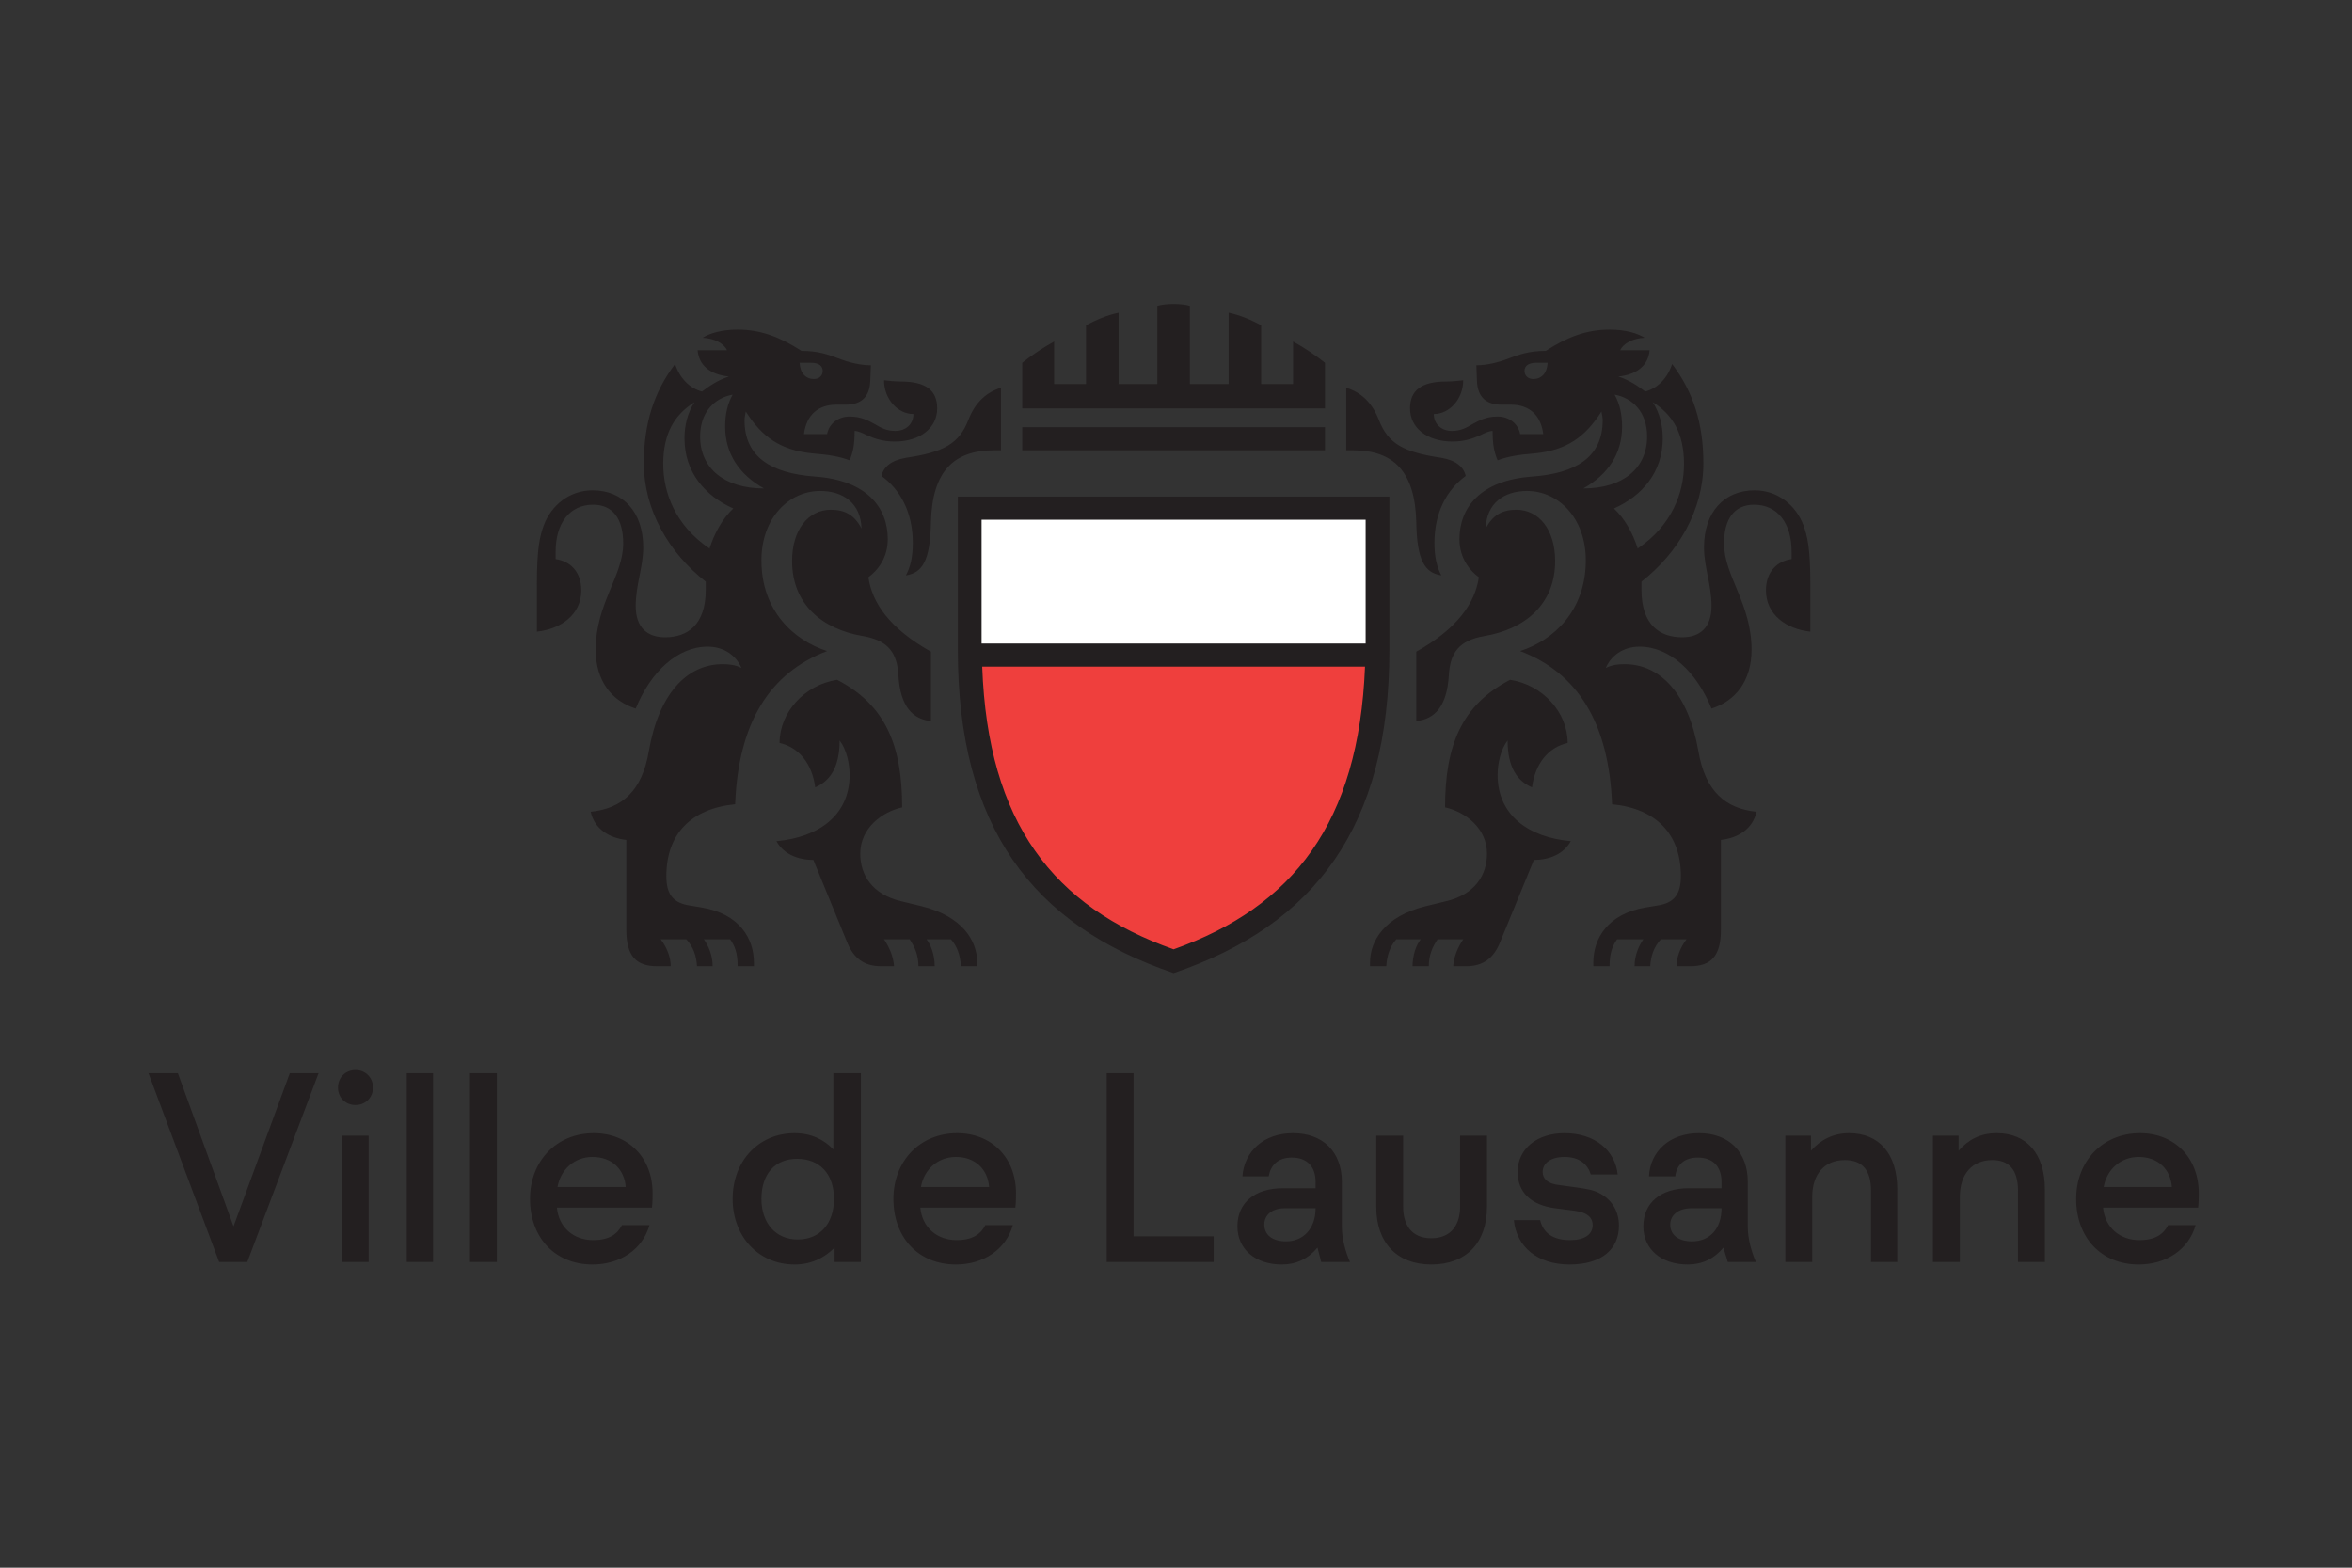 <?xml version="1.0" encoding="UTF-8" standalone="no"?> <svg xmlns="http://www.w3.org/2000/svg" xmlns:xlink="http://www.w3.org/1999/xlink" xmlns:serif="http://www.serif.com/" width="100%" height="100%" viewBox="0 0 600 400" version="1.1" xml:space="preserve" style="fill-rule:evenodd;clip-rule:evenodd;stroke-miterlimit:2;"><rect x="0" y="0" width="600" height="400" fill="#333333" stroke="none"/> <g id="Ville-de-Lausanne" serif:id="Ville de Lausanne" transform="matrix(5.293,0,0,5.293,-1288.2,-858.353)"> <g transform="matrix(0.302,0,0,0.302,250.533,176.616)"> <rect x="132.593" y="34.835" width="61.958" height="20.326" style="fill:white;fill-rule:nonzero;"></rect> </g> <g transform="matrix(0.302,0,0,0.302,250.533,176.616)"> <path d="M163.604,103.691C182.67,96.903 193.15,83.527 194.148,58.574L133.06,58.574C133.958,83.527 144.438,96.903 163.604,103.691Z" style="fill:rgb(239,63,61);fill-rule:nonzero;"></path> </g> <g transform="matrix(0.302,0,0,0.302,250.533,176.616)"> <path d="M163.604,103.691C182.67,96.903 193.15,83.527 194.148,58.574L133.06,58.574C133.958,83.527 144.438,96.903 163.604,103.691Z" style="fill:none;stroke:rgb(239,63,61);stroke-width:0.65px;"></path> </g> <g transform="matrix(0.302,0,0,0.302,250.533,176.616)"> <path d="M163.604,103.691C182.67,96.903 193.15,83.527 194.148,58.574L133.06,58.574C133.958,83.527 144.438,96.903 163.604,103.691Z" style="fill:none;stroke:rgb(239,63,61);stroke-width:0.65px;"></path> </g> <g transform="matrix(0.302,0,0,0.302,250.533,176.616)"> <path d="M322.916,141.623C322.717,138.828 320.721,136.831 317.626,136.831C314.731,136.831 312.535,138.828 312.036,141.623L322.916,141.623ZM317.626,154C311.637,154 307.644,149.708 307.644,143.519C307.644,137.53 311.837,133.039 317.825,133.039C323.315,133.039 327.209,136.932 327.209,142.621C327.209,143.12 327.209,144.019 327.109,144.917L311.937,144.917C312.235,148.111 314.632,150.108 317.726,150.108C320.321,150.108 321.619,149.109 322.317,147.712L326.71,147.712C325.611,151.605 322.019,154 317.626,154ZM302.653,153.602L298.361,153.602L298.361,142.222C298.361,138.928 296.963,137.331 294.269,137.331C291.074,137.331 289.077,139.527 289.077,143.22L289.077,153.602L284.785,153.602L284.785,133.438L288.878,133.438L288.878,135.833C290.375,134.137 292.271,133.039 294.967,133.039C299.759,133.039 302.653,136.332 302.653,142.022L302.653,153.602ZM279.096,153.602L274.903,153.602L274.903,142.222C274.903,138.928 273.506,137.331 270.711,137.331C267.517,137.331 265.519,139.527 265.519,143.22L265.519,153.602L261.228,153.602L261.228,133.438L265.32,133.438L265.32,135.833C266.817,134.137 268.814,133.039 271.409,133.039C276.201,133.039 279.096,136.332 279.096,142.022L279.096,153.602ZM246.255,145.017C244.159,145.017 242.861,146.115 242.861,147.612C242.861,149.209 244.059,150.307 246.355,150.307C249.15,150.307 251.046,148.311 251.046,145.017L246.255,145.017ZM245.656,154C241.364,154 238.569,151.505 238.569,147.912C238.569,144.119 241.364,141.823 245.855,141.823L251.046,141.823L251.046,140.825C251.046,138.329 249.649,136.932 247.253,136.932C244.958,136.932 243.859,138.229 243.66,139.926L239.467,139.926C239.667,135.933 242.761,133.039 247.453,133.039C252.244,133.039 255.238,136.033 255.238,140.825L255.238,148.012C255.238,149.908 255.838,152.004 256.536,153.602L252.045,153.602L251.346,151.306C249.849,153.102 247.952,154 245.656,154ZM237.67,39.708C243.161,36.014 245.057,30.723 245.057,26.232C245.057,21.34 243.26,18.346 240.066,16.349C241.164,18.047 241.663,20.043 241.663,22.139C241.663,27.529 238.369,31.322 233.877,33.319C235.574,34.917 236.872,37.212 237.67,39.708ZM239.168,21.839C239.168,17.847 236.772,15.651 233.977,15.151C234.776,16.549 235.175,18.246 235.175,20.242C235.175,24.634 232.879,27.929 228.986,30.125C235.275,30.125 239.168,26.93 239.168,21.839ZM221,12.656C222.298,12.656 223.197,11.758 223.296,10.062L221.499,10.062C220.102,10.062 219.603,10.66 219.603,11.359C219.603,12.057 220.102,12.656 221,12.656ZM226.79,154C221.6,154 218.306,151.106 217.906,146.914L222.099,146.914C222.598,149.01 224.195,150.108 226.89,150.108C229.185,150.108 230.483,149.209 230.483,147.712C230.483,146.614 229.785,145.716 227.589,145.416L224.494,145.017C220.701,144.518 218.505,142.521 218.505,139.227C218.505,135.534 221.6,133.039 225.992,133.039C230.883,133.039 234.077,135.833 234.476,139.626L230.184,139.626C229.685,138.029 228.387,136.831 225.992,136.831C223.795,136.831 222.498,137.83 222.498,139.227C222.498,140.226 223.197,141.124 225.193,141.324L228.088,141.723C229.485,141.922 230.683,142.122 231.582,142.621C233.478,143.62 234.676,145.416 234.676,147.812C234.676,151.505 231.981,154 226.79,154ZM222.997,8.165C226.391,5.968 229.485,4.771 233.179,4.771C235.774,4.771 237.67,5.369 238.769,6.069C236.872,6.169 235.374,6.966 234.875,8.065L239.567,8.065C239.367,10.461 237.571,11.958 234.576,12.257C236.373,12.856 237.67,13.755 238.868,14.652C240.865,14.153 242.462,12.457 243.161,10.26C246.555,14.753 248.151,19.743 248.151,26.132C248.151,33.52 244.159,40.406 238.269,44.999L238.269,46.296C238.269,51.985 241.264,53.881 244.758,53.881C247.553,53.881 249.449,52.384 249.449,48.891C249.449,45.498 248.251,42.702 248.251,39.507C248.251,33.918 251.446,30.424 256.337,30.424C260.03,30.424 262.925,32.819 264.123,36.014C264.722,37.712 265.221,39.507 265.221,45.498L265.221,52.984C261.428,52.585 258.134,50.289 258.134,46.396C258.134,43.301 260.03,41.704 262.227,41.404L262.227,40.207C262.227,35.714 260.03,32.72 256.237,32.72C253.143,32.72 251.446,34.917 251.446,38.909C251.446,44.099 255.838,48.491 255.838,55.879C255.838,60.869 253.242,64.064 249.449,65.261C247.054,59.373 242.761,55.38 237.97,55.38C235.275,55.38 233.378,56.877 232.58,58.773C233.578,58.274 234.576,58.174 235.574,58.174C241.264,58.174 245.756,62.865 247.353,72.049C248.451,78.537 251.745,81.233 256.635,81.732C256.036,84.427 253.741,85.925 250.946,86.224L250.946,100.598C250.946,104.79 249.35,106.387 246.055,106.387L243.859,106.387C243.859,104.989 244.458,103.392 245.457,102.094L241.364,102.094C240.266,103.292 239.767,104.69 239.667,106.387L237.171,106.387C237.171,104.59 237.87,103.093 238.569,102.094L234.376,102.094C233.678,103.093 233.179,104.19 233.179,106.387L230.583,106.387L230.583,105.788C230.583,101.995 232.879,98.002 238.968,97.003L240.765,96.704C243.56,96.306 244.558,94.809 244.558,92.014C244.558,85.325 240.665,81.233 233.578,80.533C233.079,67.557 228.088,59.571 218.904,56.078C224.195,54.381 229.385,49.69 229.385,41.604C229.385,34.817 224.993,30.525 220.002,30.525C216.309,30.525 213.514,32.521 213.415,36.513C214.512,34.417 216.01,33.52 218.306,33.52C221.899,33.52 224.494,36.713 224.494,41.704C224.494,48.591 219.703,52.585 213.215,53.682C209.122,54.381 207.725,56.378 207.525,59.971C207.226,64.962 205.229,66.959 202.334,67.257L202.334,56.177C208.922,52.484 211.717,48.393 212.316,44.299C210.819,43.201 209.222,41.206 209.222,38.211C209.222,33.219 212.516,28.827 220.801,28.229C227.789,27.73 232.081,25.133 232.081,19.244C232.081,18.845 231.981,18.346 231.881,17.847C229.286,21.94 226.291,24.036 221.2,24.535C218.605,24.734 216.908,25.034 215.31,25.632C214.712,24.235 214.512,22.938 214.512,20.942C214.013,20.942 213.314,21.241 212.516,21.64C211.418,22.139 210.019,22.638 208.124,22.638C204.031,22.638 201.336,20.443 201.336,17.348C201.336,14.553 203.033,13.055 207.125,13.055C208.024,13.055 208.922,12.957 209.821,12.856C209.821,15.851 207.625,18.246 205.129,18.246C205.129,19.843 206.327,20.942 208.024,20.942C209.421,20.942 210.32,20.443 211.318,19.843C212.416,19.244 213.514,18.646 215.31,18.646C217.208,18.646 218.605,19.843 218.904,21.441L222.598,21.441C222.198,18.346 220.302,16.749 217.407,16.749L215.91,16.749C213.614,16.749 212.117,15.651 212.017,12.957L211.917,10.461C213.514,10.461 215.31,10.062 217.107,9.362C218.705,8.763 220.302,8.165 222.997,8.165ZM204.73,154C199.24,154 195.946,150.507 195.946,144.817L195.946,133.438L200.238,133.438L200.238,144.817C200.238,147.612 201.536,149.808 204.73,149.808C207.924,149.808 209.322,147.612 209.322,144.817L209.322,133.438L213.614,133.438L213.614,144.817C213.614,150.507 210.32,154 204.73,154ZM199.14,102.094C198.142,103.192 197.643,104.69 197.543,106.387L194.948,106.387L194.948,105.788C194.948,102.294 197.343,98.401 203.832,96.805L207.125,96.005C211.717,94.907 213.614,91.814 213.614,88.419C213.614,84.327 210.12,81.732 206.926,81.032C206.926,71.051 209.621,64.662 217.307,60.67C222.498,61.468 226.491,65.86 226.491,70.752C223.396,71.45 221.3,74.046 220.801,77.838C218.505,76.84 216.908,74.744 216.908,70.353C215.81,71.75 215.31,74.046 215.31,75.842C215.31,82.33 220.302,85.824 226.99,86.423C225.892,88.419 223.696,89.417 221.101,89.417L215.61,102.793C214.612,105.089 213.015,106.387 210.32,106.387L208.224,106.387C208.324,104.79 209.022,103.292 209.821,102.094L205.728,102.094C204.93,103.292 204.331,104.59 204.331,106.387L201.735,106.387C201.735,104.59 202.334,102.993 203.033,102.094L199.14,102.094ZM206.327,25.234C208.723,25.632 209.92,26.731 210.22,28.129C207.226,30.324 205.229,33.918 205.229,38.81C205.229,41.105 205.628,42.702 206.327,44C203.732,43.601 202.434,41.704 202.334,35.515C202.135,27.331 198.641,24.036 192.252,24.036L191.154,24.036L191.154,14.054C193.45,14.753 195.247,16.349 196.345,19.145C197.842,23.037 200.338,24.336 206.327,25.234ZM181.372,145.017C179.276,145.017 178.078,146.115 178.078,147.612C178.078,149.209 179.276,150.307 181.572,150.307C184.267,150.307 186.263,148.311 186.263,145.017L181.372,145.017ZM180.873,154C176.581,154 173.786,151.505 173.786,147.912C173.786,144.119 176.581,141.823 181.073,141.823L186.263,141.823L186.263,140.825C186.263,138.329 184.866,136.932 182.47,136.932C180.174,136.932 179.076,138.229 178.777,139.926L174.584,139.926C174.884,135.933 177.979,133.039 182.67,133.039C187.461,133.039 190.456,136.033 190.456,140.825L190.456,148.012C190.456,149.908 191.055,152.004 191.753,153.602L187.162,153.602L186.563,151.306C185.065,153.102 183.169,154 180.873,154ZM169.993,153.602L152.924,153.602L152.924,123.456L157.216,123.456L157.216,149.509L169.993,149.509L169.993,153.602ZM187.761,20.342L139.448,20.342L139.448,24.035L187.761,24.035L187.761,20.342ZM187.761,10.062C186.263,8.863 184.467,7.666 182.67,6.668L182.67,13.456L177.579,13.456L177.579,4.071C176.082,3.274 174.285,2.476 172.389,2.075L172.389,13.456L166.2,13.456L166.2,0.978C165.501,0.778 164.502,0.678 163.604,0.678C162.706,0.678 161.708,0.778 161.009,0.978L161.009,13.456L154.82,13.456L154.82,2.075C152.924,2.476 151.127,3.274 149.629,4.071L149.629,13.456L144.539,13.456L144.539,6.668C142.742,7.666 140.945,8.863 139.448,10.062L139.448,17.348L187.761,17.348L187.761,10.062ZM163.604,103.691C182.67,96.904 193.151,83.528 194.149,58.573L133.06,58.573C133.958,83.528 144.439,96.904 163.604,103.691ZM194.249,35.116L132.959,35.116L132.959,54.88L194.249,54.88L194.249,35.116ZM198.042,55.879C198.042,84.127 186.164,99.8 163.604,107.485C141.045,99.8 129.166,84.127 129.166,55.879L129.166,31.422L198.042,31.422L198.042,55.879ZM134.158,141.623C133.958,138.828 131.961,136.831 128.867,136.831C125.972,136.831 123.776,138.828 123.277,141.623L134.158,141.623ZM128.867,154C122.878,154 118.885,149.708 118.885,143.519C118.885,137.53 123.078,133.039 129.067,133.039C134.557,133.039 138.45,136.932 138.45,142.621C138.45,143.12 138.45,144.019 138.35,144.917L123.177,144.917C123.477,148.111 125.873,150.108 128.966,150.108C131.562,150.108 132.86,149.109 133.559,147.712L137.951,147.712C136.853,151.605 133.259,154 128.867,154ZM120.881,25.234C126.871,24.336 129.366,23.037 130.863,19.145C131.961,16.349 133.758,14.753 136.054,14.054L136.054,24.036L134.956,24.036C128.567,24.036 125.074,27.331 124.874,35.515C124.774,41.704 123.477,43.601 120.881,44C121.58,42.702 121.979,41.105 121.979,38.81C121.979,33.918 119.983,30.324 116.988,28.129C117.288,26.731 118.486,25.632 120.881,25.234ZM106.208,12.656C107.106,12.656 107.605,12.057 107.605,11.359C107.605,10.66 107.106,10.062 105.709,10.062L103.912,10.062C104.012,11.758 104.91,12.656 106.208,12.656ZM124.176,102.094C124.874,102.993 125.473,104.59 125.473,106.387L122.878,106.387C122.878,104.59 122.279,103.292 121.48,102.094L117.388,102.094C118.187,103.292 118.885,104.79 118.985,106.387L116.889,106.387C114.193,106.387 112.597,105.089 111.598,102.793L106.108,89.417C103.513,89.417 101.317,88.419 100.219,86.423C106.907,85.824 111.898,82.33 111.898,75.842C111.898,74.046 111.398,71.75 110.301,70.353C110.301,74.744 108.704,76.84 106.408,77.838C105.909,74.046 103.812,71.45 100.718,70.752C100.718,65.86 104.711,61.468 109.901,60.67C117.587,64.662 120.283,71.051 120.283,81.032C117.088,81.732 113.595,84.327 113.595,88.419C113.595,91.814 115.491,94.907 120.083,96.005L123.377,96.805C129.865,98.401 132.261,102.294 132.261,105.788L132.261,106.387L129.666,106.387C129.565,104.69 129.067,103.192 128.067,102.094L124.176,102.094ZM103.513,137.131C100.019,137.131 97.823,139.527 97.823,143.519C97.823,147.413 100.119,150.008 103.613,150.008C107.206,150.008 109.402,147.413 109.402,143.519C109.402,139.527 107.106,137.131 103.513,137.131ZM103.114,154C97.423,154 93.23,149.608 93.23,143.519C93.23,137.431 97.423,133.039 103.114,133.039C105.709,133.039 107.805,134.037 109.302,135.634L109.302,123.456L113.694,123.456L113.694,153.602L109.502,153.602L109.502,151.306C107.805,153.002 105.709,154 103.114,154ZM88.041,21.839C88.041,26.93 91.934,30.125 98.223,30.125C94.33,27.929 92.034,24.634 92.034,20.242C92.034,18.246 92.433,16.549 93.23,15.151C90.437,15.651 88.041,17.847 88.041,21.839ZM89.538,39.708C90.336,37.212 91.634,34.917 93.331,33.319C88.838,31.322 85.544,27.529 85.544,22.139C85.544,20.043 86.043,18.047 87.143,16.349C83.948,18.346 82.15,21.34 82.15,26.232C82.15,30.723 84.047,36.014 89.538,39.708ZM76.162,141.623C75.961,138.828 73.965,136.831 70.872,136.831C67.977,136.831 65.781,138.828 65.282,141.623L76.162,141.623ZM104.211,8.165C106.907,8.165 108.504,8.763 110.101,9.362C111.898,10.062 113.694,10.461 115.291,10.461L115.192,12.957C115.092,15.651 113.595,16.749 111.299,16.749L109.801,16.749C106.907,16.749 105.01,18.346 104.611,21.441L108.304,21.441C108.604,19.843 110.001,18.646 111.898,18.646C113.694,18.646 114.792,19.244 115.891,19.843C116.889,20.443 117.787,20.942 119.185,20.942C120.881,20.942 122.079,19.843 122.079,18.246C119.584,18.246 117.388,15.851 117.388,12.856C118.286,12.957 119.185,13.055 120.083,13.055C124.176,13.055 125.873,14.553 125.873,17.348C125.873,20.443 123.177,22.638 119.085,22.638C117.188,22.638 115.791,22.139 114.693,21.64C113.894,21.241 113.195,20.942 112.696,20.942C112.696,22.938 112.497,24.235 111.898,25.632C110.301,25.034 108.604,24.734 106.008,24.535C100.917,24.036 97.922,21.94 95.328,17.847C95.228,18.346 95.127,18.845 95.127,19.244C95.127,25.133 99.419,27.73 106.408,28.229C114.693,28.827 117.987,33.219 117.987,38.211C117.987,41.206 116.39,43.201 114.892,44.299C115.491,48.393 118.286,52.484 124.874,56.177L124.874,67.257C121.979,66.959 119.983,64.962 119.684,59.971C119.484,56.378 118.086,54.381 113.994,53.682C107.506,52.585 102.714,48.591 102.714,41.704C102.714,36.713 105.31,33.52 108.903,33.52C111.199,33.52 112.696,34.417 113.794,36.513C113.694,32.521 110.899,30.525 107.206,30.525C102.215,30.525 97.823,34.817 97.823,41.604C97.823,49.69 103.014,54.381 108.304,56.078C99.121,59.571 94.129,67.557 93.63,80.533C86.542,81.233 82.649,85.325 82.649,92.014C82.649,94.809 83.648,96.306 86.443,96.704L88.24,97.003C94.33,98.002 96.624,101.995 96.624,105.788L96.624,106.387L94.03,106.387C94.03,104.19 93.531,103.093 92.832,102.094L88.64,102.094C89.337,103.093 90.037,104.59 90.037,106.387L87.541,106.387C87.441,104.69 86.942,103.292 85.845,102.094L81.751,102.094C82.749,103.392 83.349,104.989 83.349,106.387L81.152,106.387C77.858,106.387 76.262,104.79 76.262,100.598L76.262,86.224C73.466,85.925 71.17,84.427 70.572,81.732C75.462,81.233 78.757,78.537 79.854,72.049C81.453,62.865 85.944,58.174 91.634,58.174C92.631,58.174 93.63,58.274 94.628,58.773C93.831,56.877 91.934,55.38 89.239,55.38C84.447,55.38 80.155,59.373 77.759,65.261C73.965,64.064 71.371,60.869 71.371,55.879C71.371,48.491 75.763,44.099 75.763,38.909C75.763,34.917 74.065,32.72 70.972,32.72C67.179,32.72 64.981,35.714 64.981,40.207L64.981,41.404C67.179,41.704 69.075,43.301 69.075,46.396C69.075,50.289 65.781,52.585 61.988,52.984L61.988,45.498C61.988,39.507 62.487,37.712 63.085,36.014C64.284,32.819 67.179,30.424 70.872,30.424C75.763,30.424 78.957,33.918 78.957,39.507C78.957,42.702 77.759,45.498 77.759,48.891C77.759,52.384 79.656,53.881 82.451,53.881C85.944,53.881 88.938,51.985 88.938,46.296L88.938,44.999C83.049,40.406 79.057,33.52 79.057,26.132C79.057,19.743 80.654,14.753 84.047,10.26C84.747,12.457 86.344,14.153 88.339,14.652C89.538,13.755 90.835,12.856 92.631,12.257C89.638,11.958 87.84,10.461 87.642,8.065L92.332,8.065C91.833,6.966 90.336,6.169 88.439,6.069C89.538,5.369 91.435,4.771 94.03,4.771C97.723,4.771 100.818,5.968 104.211,8.165ZM70.872,154C64.882,154 60.89,149.708 60.89,143.519C60.89,137.53 65.082,133.039 71.071,133.039C76.562,133.039 80.455,136.932 80.455,142.621C80.455,143.12 80.455,144.019 80.353,144.917L65.182,144.917C65.48,148.111 67.876,150.108 70.972,150.108C73.566,150.108 74.865,149.109 75.562,147.712L79.956,147.712C78.856,151.605 75.264,154 70.872,154ZM55.6,153.602L51.308,153.602L51.308,123.456L55.6,123.456L55.6,153.602ZM45.417,153.602L41.226,153.602L41.226,123.456L45.417,123.456L45.417,153.602ZM35.136,153.602L30.844,153.602L30.844,133.438L35.136,133.438L35.136,153.602ZM33.04,128.547C31.442,128.547 30.245,127.349 30.245,125.751C30.245,124.154 31.442,122.957 33.04,122.957C34.637,122.957 35.834,124.154 35.834,125.751C35.834,127.349 34.637,128.547 33.04,128.547ZM15.77,153.602L11.279,153.602L0,123.456L4.69,123.456L13.575,147.912L22.559,123.456L27.15,123.456L15.77,153.602Z" style="fill:rgb(35,31,32);fill-rule:nonzero;"></path> </g> </g> </svg> 